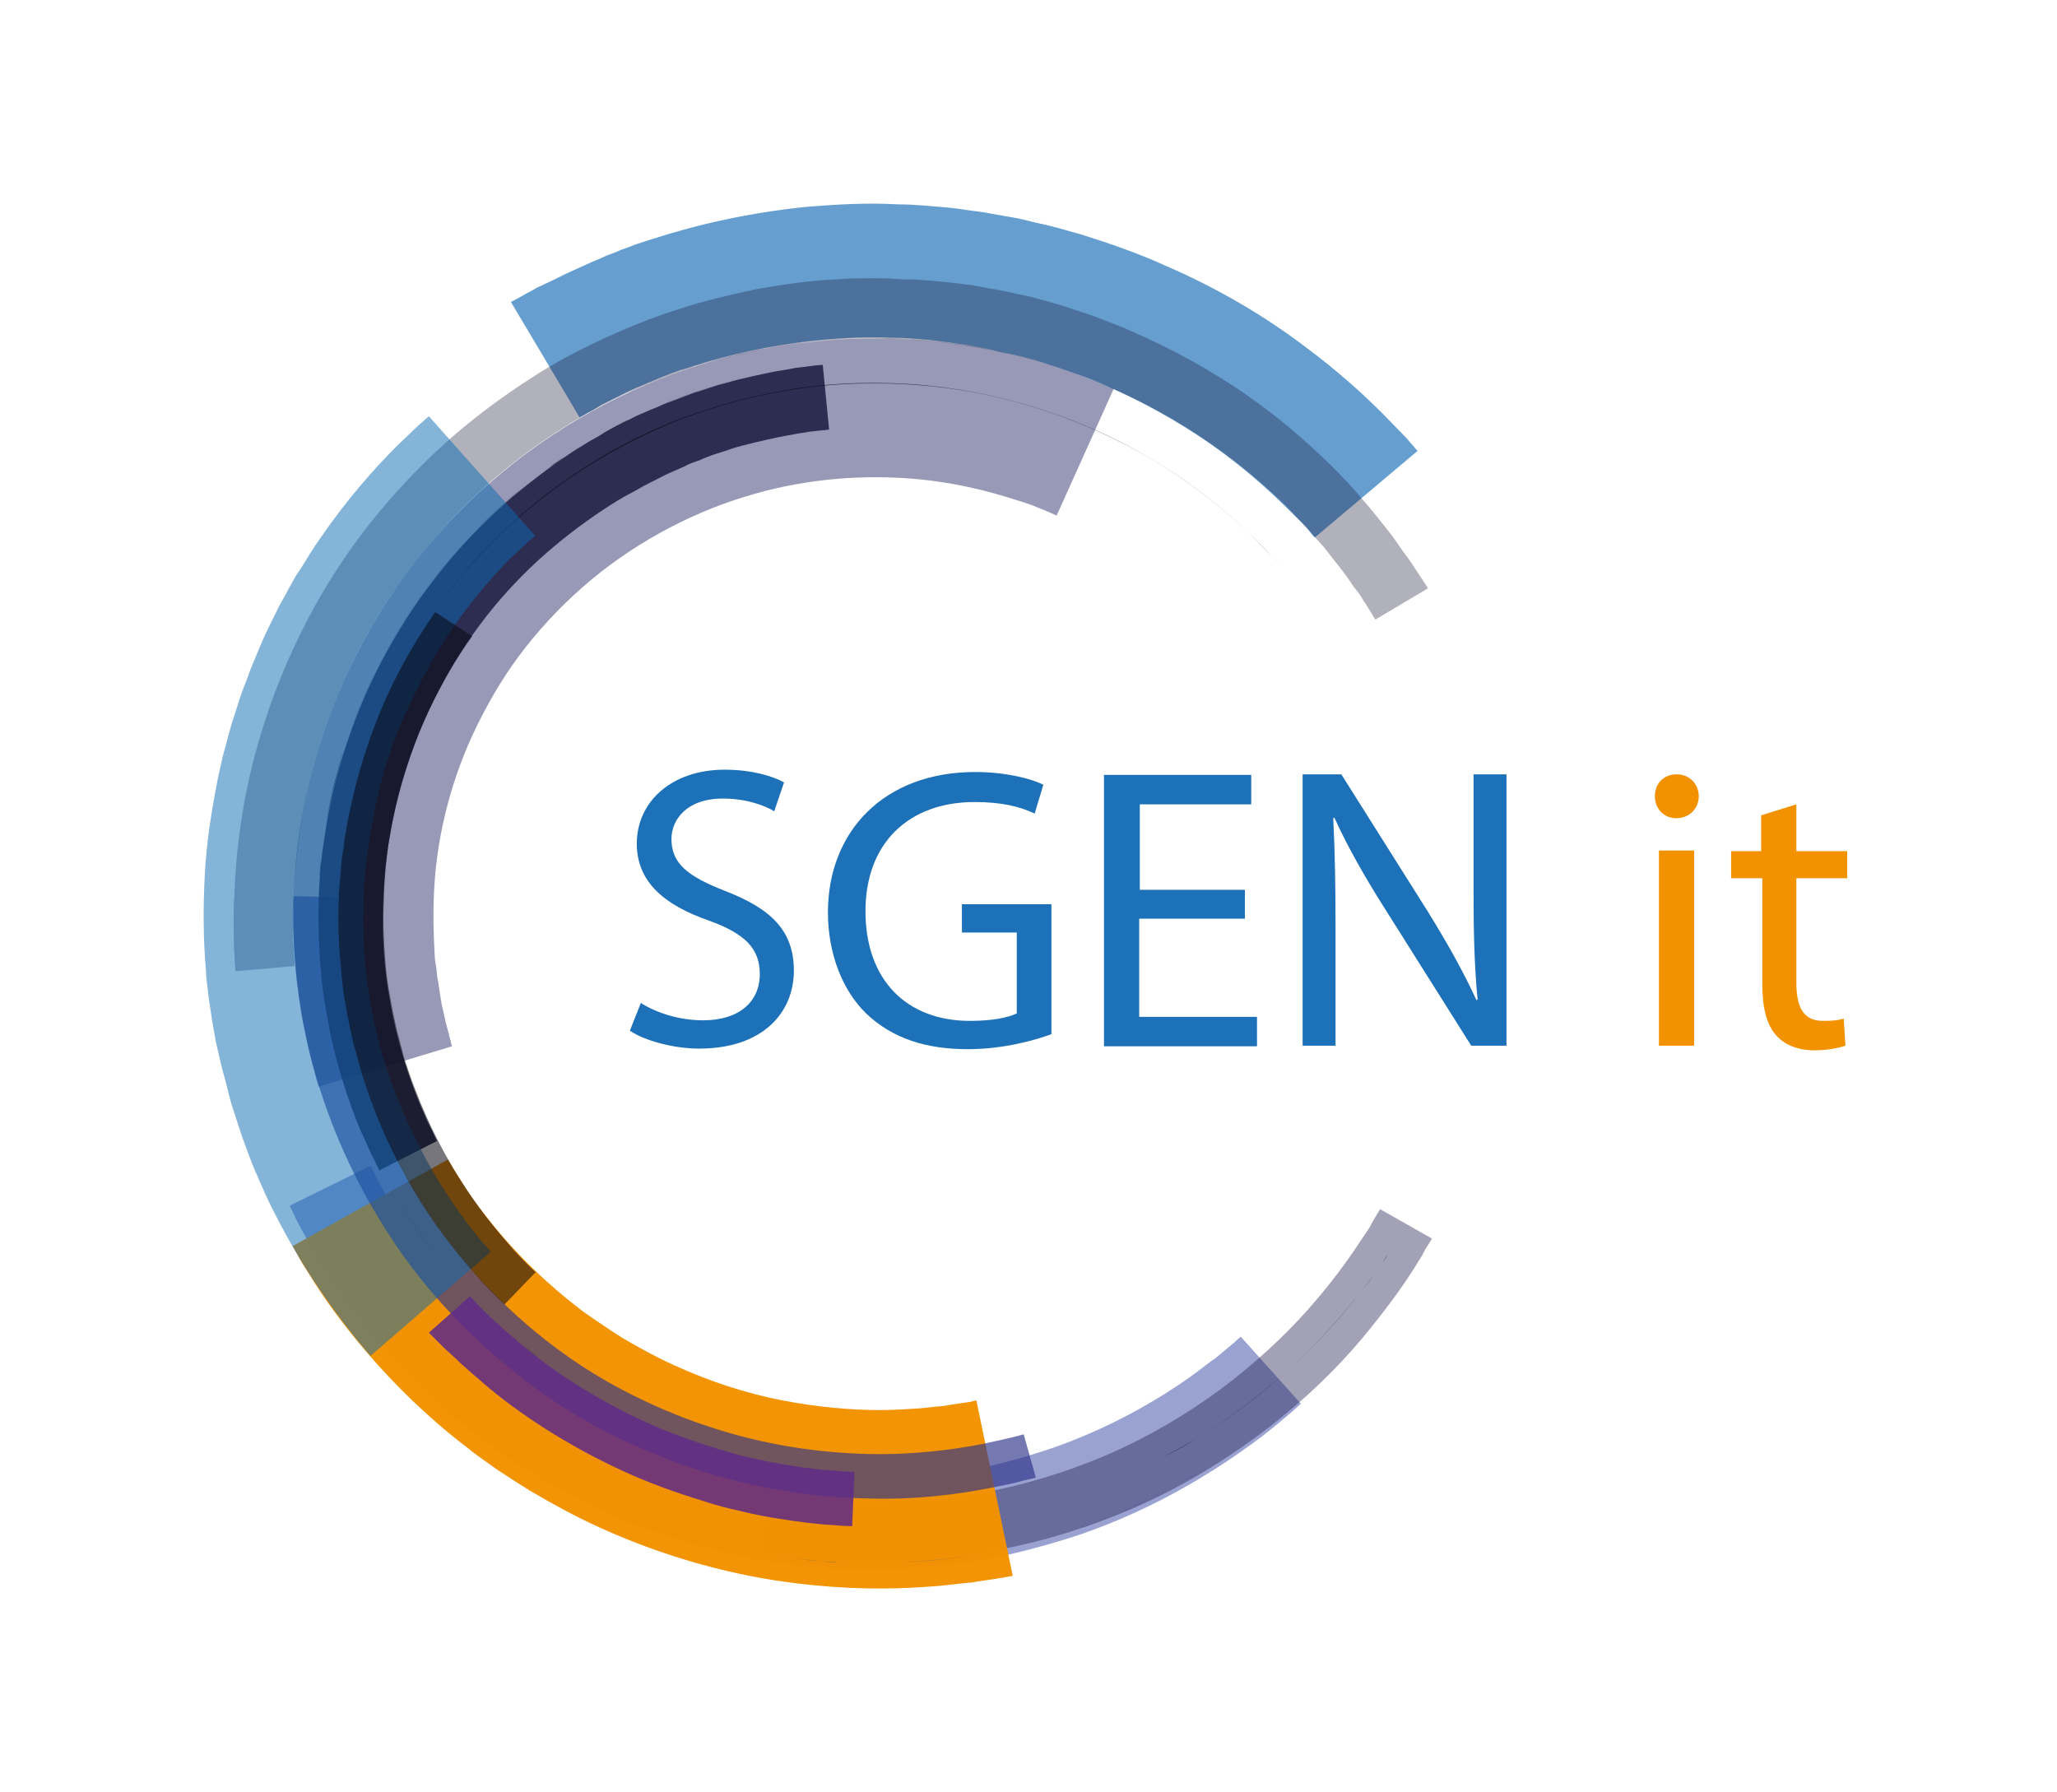 <?xml version="1.0" encoding="UTF-8"?>
<svg xmlns="http://www.w3.org/2000/svg" width="202" height="176" viewBox="0 0 202 176" fill="none">
  <g filter="url(#filter0_d_436_588)">
    <path opacity="0.834" d="M36.392 114.489C36.392 114.489 36.562 114.829 36.902 115.51C37.072 115.85 37.299 116.247 37.526 116.701C37.809 117.155 38.036 117.722 38.433 118.289C39.851 120.67 42.062 124.016 45.238 127.475C46.032 128.383 46.939 129.233 47.847 130.141C48.3 130.594 48.811 130.991 49.264 131.445C49.491 131.672 49.775 131.899 50.002 132.126C50.285 132.352 50.512 132.579 50.795 132.749C51.306 133.146 51.816 133.657 52.383 134.054C52.95 134.451 53.517 134.904 54.085 135.301C55.276 136.095 56.466 136.946 57.771 137.626C60.323 139.101 63.045 140.519 65.993 141.596C68.886 142.673 71.948 143.581 75.01 144.205C81.191 145.452 87.6 145.509 93.441 144.658C96.389 144.261 99.168 143.524 101.72 142.73C104.329 141.936 106.654 140.972 108.809 139.951C113.062 137.91 116.351 135.698 118.506 133.997C118.789 133.77 119.016 133.6 119.3 133.43C119.527 133.26 119.753 133.033 119.98 132.863C120.377 132.523 120.717 132.239 121.001 132.012C121.285 131.785 121.511 131.559 121.625 131.445C121.738 131.332 121.852 131.275 121.852 131.275L127.749 137.853C127.749 137.853 126.445 139.101 123.893 141.086C121.341 143.014 117.542 145.622 112.608 148.004C110.113 149.195 107.391 150.329 104.385 151.236C101.38 152.144 98.147 152.994 94.745 153.448C87.94 154.412 80.511 154.412 73.366 152.938C69.793 152.201 66.22 151.18 62.874 149.932C59.529 148.685 56.296 147.04 53.347 145.339C51.873 144.488 50.455 143.524 49.094 142.617C48.414 142.106 47.79 141.653 47.109 141.142C46.429 140.689 45.862 140.122 45.238 139.668C44.955 139.441 44.614 139.158 44.331 138.931C44.047 138.647 43.764 138.42 43.48 138.137C42.913 137.626 42.346 137.116 41.779 136.606C40.701 135.585 39.681 134.564 38.773 133.543C35.031 129.46 32.479 125.661 30.834 122.882C30.38 122.202 30.097 121.578 29.757 121.011C29.473 120.444 29.189 119.99 29.019 119.593C28.622 118.799 28.452 118.402 28.452 118.402L36.392 114.489Z" fill="#8590C8"></path>
    <path opacity="0.5" d="M103.762 50.635C103.762 50.635 103.421 50.465 102.741 50.181C102.401 50.011 102.004 49.898 101.493 49.671C101.266 49.558 100.983 49.501 100.699 49.388C100.416 49.274 100.132 49.217 99.792 49.104C97.183 48.253 93.384 47.233 88.734 46.949C84.084 46.666 78.583 47.062 73.025 48.821C70.247 49.671 67.468 50.862 64.803 52.336C62.137 53.811 59.529 55.626 57.204 57.667C54.879 59.709 52.78 61.977 50.966 64.415C49.151 66.854 47.677 69.462 46.429 72.128C43.991 77.402 42.856 82.789 42.63 87.439C42.516 89.764 42.573 91.862 42.686 93.79C42.686 94.244 42.8 94.698 42.856 95.151C42.913 95.605 42.913 96.002 43.026 96.399C43.083 96.796 43.14 97.193 43.197 97.533C43.253 97.93 43.31 98.27 43.367 98.611C43.537 99.291 43.65 99.858 43.764 100.369C43.877 100.879 44.047 101.333 44.104 101.673C44.274 102.354 44.388 102.75 44.388 102.75L31.288 106.72C31.288 106.72 31.118 106.266 30.891 105.302C30.777 104.849 30.607 104.282 30.437 103.601C30.267 102.921 30.097 102.127 29.927 101.276C29.813 100.822 29.757 100.369 29.643 99.915C29.587 99.405 29.473 98.894 29.416 98.384C29.303 97.874 29.303 97.306 29.19 96.739C29.133 96.172 29.02 95.549 29.02 94.925C28.793 92.43 28.736 89.651 28.906 86.588C29.246 80.521 30.777 73.432 33.953 66.457C35.541 62.998 37.526 59.538 39.907 56.306C42.289 53.074 45.068 50.068 48.13 47.403C54.255 42.015 61.57 38.046 68.886 35.777C72.515 34.643 76.201 33.906 79.717 33.566C83.233 33.169 86.522 33.169 89.641 33.339C95.766 33.736 100.756 35.04 104.159 36.174C104.556 36.288 105.009 36.458 105.349 36.571C105.746 36.742 106.087 36.855 106.37 36.968C106.994 37.195 107.561 37.422 108.015 37.592C108.865 37.989 109.376 38.159 109.376 38.159L103.762 50.635Z" fill="#33346E"></path>
    <path opacity="0.432" d="M75.747 146.586C75.747 146.586 75.804 146.586 75.974 146.643C76.088 146.643 76.314 146.7 76.541 146.756C77.052 146.813 77.789 146.927 78.753 147.097C79.207 147.153 79.774 147.21 80.341 147.267C80.908 147.324 81.532 147.38 82.212 147.437C82.893 147.494 83.573 147.494 84.367 147.55C85.104 147.607 85.898 147.55 86.749 147.55C90.038 147.494 93.894 147.153 97.921 146.303C101.947 145.452 106.143 144.091 110.17 142.22C114.139 140.348 117.882 138.023 121.114 135.471C124.347 132.92 127.126 130.198 129.224 127.702C131.379 125.207 132.91 122.939 133.987 121.294C134.271 120.897 134.498 120.557 134.668 120.217C134.838 119.877 135.008 119.593 135.122 119.423C135.405 118.969 135.518 118.742 135.518 118.742L140.622 121.634C140.622 121.634 140.452 121.918 140.169 122.372C139.998 122.599 139.828 122.939 139.658 123.279C139.431 123.619 139.205 124.016 138.921 124.47C137.787 126.285 136.029 128.723 133.704 131.502C131.379 134.281 128.316 137.286 124.744 140.065C121.171 142.844 117.031 145.452 112.665 147.494C108.242 149.535 103.591 151.066 99.168 151.974C94.688 152.938 90.492 153.278 86.806 153.335C85.898 153.335 85.048 153.391 84.197 153.335C83.346 153.278 82.609 153.278 81.815 153.221C81.078 153.165 80.398 153.108 79.774 153.051C79.15 152.994 78.526 152.938 78.016 152.881C76.938 152.711 76.144 152.597 75.577 152.541C75.294 152.484 75.067 152.427 74.954 152.427C74.783 152.371 74.727 152.371 74.727 152.371L75.747 146.586Z" fill="#282656"></path>
    <path opacity="0.979" d="M43.991 113.865C43.991 113.865 44.104 114.092 44.331 114.432C44.558 114.829 44.898 115.397 45.352 116.077C46.202 117.495 47.62 119.423 49.491 121.578C51.363 123.733 53.745 126.058 56.58 128.269C57.261 128.837 58.054 129.347 58.792 129.857C59.529 130.368 60.323 130.878 61.117 131.388C62.761 132.352 64.406 133.26 66.164 134.054C69.623 135.642 73.252 136.832 76.768 137.513C80.284 138.193 83.573 138.477 86.466 138.477C87.883 138.477 89.188 138.364 90.322 138.307C90.889 138.25 91.456 138.193 91.909 138.137C92.136 138.137 92.42 138.08 92.647 138.08C92.874 138.023 93.1 138.023 93.27 137.967C94.064 137.853 94.745 137.74 95.199 137.683C95.652 137.57 95.879 137.513 95.879 137.513L99.452 154.752C99.452 154.752 99.112 154.809 98.544 154.923C97.921 155.036 97.07 155.149 95.936 155.319C95.652 155.376 95.369 155.433 95.028 155.433C94.745 155.49 94.405 155.49 94.064 155.546C93.384 155.603 92.647 155.716 91.853 155.773C90.265 155.887 88.507 156 86.522 156C82.609 156 78.073 155.66 73.309 154.696C68.546 153.732 63.555 152.144 58.848 149.989C56.467 148.911 54.198 147.664 51.987 146.36C50.909 145.679 49.832 144.998 48.811 144.318C47.79 143.581 46.769 142.9 45.805 142.106C41.949 139.157 38.717 135.925 36.165 132.976C33.613 130.027 31.741 127.362 30.551 125.434C29.927 124.47 29.473 123.733 29.19 123.166C28.906 122.655 28.736 122.372 28.736 122.372L43.991 113.865Z" fill="#F39200"></path>
    <path opacity="0.661" d="M33.273 88.12C33.273 88.12 33.273 88.517 33.216 89.254C33.216 89.594 33.216 90.048 33.216 90.615C33.216 91.125 33.216 91.749 33.273 92.43C33.386 95.151 33.783 99.008 34.974 103.488C36.165 107.968 38.206 113.071 41.325 118.005C44.388 122.939 48.584 127.646 53.461 131.502C55.899 133.43 58.508 135.131 61.23 136.549C63.952 137.967 66.731 139.158 69.51 140.065C75.067 141.936 80.511 142.673 85.161 142.787C89.811 142.9 93.724 142.333 96.389 141.823C97.694 141.539 98.771 141.312 99.452 141.142C100.132 140.972 100.529 140.859 100.529 140.859L101.72 145.112C101.72 145.112 101.323 145.225 100.529 145.395C99.792 145.622 98.658 145.849 97.183 146.133C94.291 146.7 90.095 147.324 85.048 147.153C80.001 147.04 74.103 146.246 68.092 144.205C65.086 143.184 62.081 141.936 59.132 140.405C56.183 138.874 53.347 137.003 50.739 134.904C45.465 130.765 40.872 125.661 37.583 120.273C34.237 114.943 32.025 109.442 30.721 104.565C29.416 99.688 29.019 95.492 28.849 92.6C28.849 91.862 28.793 91.239 28.793 90.615C28.793 90.048 28.793 89.537 28.793 89.197C28.793 88.403 28.849 88.006 28.849 88.006L33.273 88.12Z" fill="#30358C"></path>
    <path opacity="0.406" d="M57.09 43.83C57.09 43.83 56.75 44.057 56.069 44.454C55.899 44.567 55.729 44.681 55.502 44.794C55.276 44.908 55.105 45.078 54.822 45.248C54.368 45.588 53.801 45.985 53.234 46.382C52.667 46.836 51.986 47.346 51.306 47.913C50.625 48.48 49.888 49.104 49.094 49.785C48.697 50.125 48.357 50.522 47.96 50.862C47.563 51.259 47.166 51.599 46.769 52.053C45.975 52.904 45.125 53.754 44.331 54.718C43.48 55.682 42.686 56.703 41.836 57.78C41.042 58.915 40.248 60.049 39.51 61.296C37.979 63.735 36.562 66.457 35.371 69.406C32.989 75.247 31.515 81.938 31.344 88.687C31.174 95.435 32.308 102.183 34.463 108.138C35.541 111.143 36.845 113.922 38.263 116.417C39.681 118.969 41.212 121.238 42.8 123.222C45.919 127.249 49.038 130.141 51.306 132.012C51.873 132.523 52.383 132.863 52.837 133.26C53.291 133.6 53.688 133.94 54.028 134.167C53.688 133.94 53.347 133.657 52.837 133.26C52.383 132.92 51.816 132.523 51.306 132.012C49.038 130.141 45.919 127.249 42.8 123.222C41.268 121.181 39.681 118.969 38.263 116.417C36.845 113.865 35.541 111.087 34.463 108.138C32.365 102.183 31.174 95.435 31.344 88.687C31.515 81.938 32.989 75.247 35.371 69.406C36.562 66.457 37.979 63.792 39.51 61.296C40.248 60.049 41.098 58.915 41.836 57.78C42.686 56.703 43.48 55.626 44.331 54.718C45.125 53.754 45.975 52.904 46.769 52.053C47.166 51.599 47.563 51.259 47.96 50.862C48.357 50.465 48.754 50.125 49.094 49.785C49.888 49.104 50.569 48.48 51.306 47.913C51.986 47.346 52.667 46.836 53.234 46.382C53.858 45.985 54.368 45.588 54.822 45.248C55.049 45.078 55.276 44.908 55.502 44.794C55.729 44.681 55.899 44.567 56.069 44.454C56.693 44.057 57.09 43.83 57.09 43.83Z" fill="#080813"></path>
    <path opacity="0.882" d="M81.418 42.185C81.418 42.185 81.078 42.242 80.341 42.299C80.001 42.356 79.547 42.356 79.093 42.469C78.583 42.526 78.016 42.639 77.392 42.753C76.144 42.979 74.613 43.32 72.855 43.773C72.402 43.887 72.005 44 71.551 44.17C71.097 44.34 70.644 44.454 70.133 44.624C69.68 44.794 69.169 44.964 68.716 45.191C68.205 45.361 67.695 45.531 67.184 45.815C66.674 46.042 66.164 46.269 65.653 46.495C65.143 46.722 64.633 47.006 64.066 47.289C63.782 47.403 63.555 47.573 63.272 47.686C62.988 47.856 62.761 47.97 62.478 48.14C61.967 48.423 61.4 48.707 60.833 49.047C58.678 50.352 56.467 51.939 54.368 53.697C52.27 55.455 50.228 57.497 48.414 59.709C46.599 61.92 44.955 64.359 43.537 66.967C40.702 72.128 38.887 77.799 38.093 83.243C37.696 85.965 37.583 88.63 37.583 91.125C37.639 93.62 37.866 96.002 38.263 98.157C39 102.524 40.248 105.983 41.212 108.365C41.722 109.556 42.119 110.463 42.459 111.087C42.743 111.71 42.913 112.051 42.913 112.051L37.242 114.943C37.242 114.943 37.072 114.546 36.732 113.865C36.335 113.185 35.938 112.107 35.314 110.803C34.237 108.138 32.819 104.168 32.025 99.234C31.571 96.796 31.345 94.074 31.288 91.239C31.231 88.403 31.345 85.398 31.855 82.279C32.762 76.097 34.804 69.689 38.036 63.905C39.624 61.013 41.495 58.234 43.594 55.682C45.635 53.13 47.96 50.862 50.285 48.821C52.667 46.836 55.105 45.021 57.544 43.547C58.168 43.15 58.792 42.866 59.359 42.469C59.642 42.299 59.982 42.129 60.266 41.959C60.55 41.789 60.89 41.675 61.173 41.505C61.797 41.221 62.364 40.881 62.931 40.654C63.555 40.371 64.122 40.144 64.689 39.917C65.256 39.634 65.823 39.464 66.391 39.237C66.958 39.01 67.468 38.84 68.035 38.613C68.602 38.443 69.113 38.273 69.623 38.102C70.133 37.932 70.644 37.762 71.154 37.649C73.082 37.082 74.84 36.742 76.258 36.458C76.995 36.344 77.619 36.231 78.186 36.118C78.753 36.061 79.207 36.004 79.604 35.948C80.398 35.834 80.795 35.834 80.795 35.834L81.418 42.185Z" fill="#1F1E44"></path>
    <path opacity="0.597" d="M125.708 55.569C125.708 55.569 125.651 55.455 125.481 55.285C125.311 55.115 125.084 54.832 124.744 54.491C124.063 53.811 123.156 52.79 121.852 51.599C120.547 50.408 118.903 49.047 116.918 47.573C114.933 46.155 112.551 44.681 109.886 43.32C104.499 40.598 97.637 38.386 90.095 37.762C86.352 37.479 82.382 37.535 78.469 38.102C74.557 38.67 70.644 39.69 66.844 41.108C63.101 42.526 59.472 44.454 56.24 46.666C52.95 48.877 50.002 51.429 47.393 54.151C42.233 59.652 38.717 65.89 36.618 71.504C35.541 74.339 34.804 77.005 34.293 79.386C33.84 81.768 33.499 83.923 33.386 85.624C33.216 87.382 33.216 88.743 33.159 89.707C33.159 90.671 33.159 91.125 33.159 91.125C33.159 91.125 33.159 90.615 33.159 89.707C33.216 88.743 33.159 87.382 33.386 85.624C33.499 83.867 33.84 81.768 34.293 79.386C34.804 77.005 35.541 74.339 36.618 71.504C38.717 65.89 42.233 59.652 47.45 54.208C50.002 51.486 53.007 48.934 56.296 46.722C59.586 44.511 63.158 42.639 66.901 41.165C70.644 39.747 74.557 38.726 78.526 38.159C82.439 37.592 86.409 37.535 90.151 37.819C97.694 38.386 104.556 40.654 109.943 43.376C112.665 44.737 114.99 46.212 116.975 47.63C118.96 49.104 120.604 50.465 121.908 51.656C123.213 52.847 124.177 53.867 124.801 54.548C125.141 54.888 125.368 55.172 125.538 55.342C125.651 55.455 125.708 55.569 125.708 55.569Z" fill="#080813"></path>
    <path opacity="0.672" d="M129.11 52.79C129.11 52.79 128.883 52.563 128.543 52.11C128.203 51.656 127.579 51.089 126.785 50.295C125.254 48.764 122.986 46.609 119.98 44.397C116.975 42.185 113.232 39.917 108.979 38.046C106.881 37.082 104.555 36.288 102.23 35.551C101.04 35.21 99.849 34.87 98.658 34.643C98.034 34.53 97.467 34.36 96.843 34.246L95.028 33.906C94.405 33.793 93.781 33.736 93.157 33.623C92.533 33.566 91.909 33.452 91.342 33.396C90.095 33.282 88.904 33.169 87.656 33.169C85.218 33.055 82.836 33.169 80.511 33.396C75.861 33.849 71.608 34.813 68.092 35.948C67.638 36.118 67.241 36.231 66.787 36.344C66.391 36.515 65.937 36.628 65.597 36.798C65.2 36.968 64.803 37.082 64.462 37.252C64.122 37.422 63.725 37.535 63.385 37.706C62.704 37.989 62.024 38.273 61.457 38.556C60.89 38.84 60.323 39.123 59.869 39.35C59.642 39.464 59.415 39.577 59.188 39.69C58.962 39.804 58.791 39.917 58.621 40.031C58.281 40.257 57.941 40.428 57.714 40.541C57.204 40.825 56.92 40.995 56.92 40.995L50.172 29.653C50.172 29.653 50.512 29.483 51.136 29.142C51.419 28.972 51.816 28.746 52.27 28.519C52.497 28.405 52.724 28.235 53.007 28.122C53.291 28.008 53.574 27.838 53.858 27.725C54.482 27.441 55.105 27.101 55.843 26.761C56.58 26.421 57.374 26.08 58.224 25.683C58.678 25.513 59.075 25.343 59.529 25.116C59.982 24.946 60.493 24.776 60.946 24.549C61.457 24.379 61.91 24.209 62.478 23.982C62.988 23.812 63.555 23.642 64.065 23.472C68.432 22.054 73.649 20.863 79.377 20.296C82.212 20.069 85.218 19.899 88.223 20.069C89.754 20.069 91.229 20.239 92.76 20.353C93.497 20.409 94.291 20.523 95.028 20.636C95.766 20.75 96.559 20.806 97.297 20.977L99.565 21.373C100.302 21.487 101.04 21.714 101.777 21.884C103.251 22.167 104.726 22.621 106.143 23.018C109.035 23.925 111.814 24.889 114.423 26.08C119.697 28.349 124.29 31.127 127.976 33.906C131.662 36.628 134.441 39.237 136.312 41.165C137.22 42.129 138.014 42.866 138.467 43.433C138.921 43.944 139.204 44.284 139.204 44.284L129.11 52.79Z" fill="#1D71B8"></path>
    <path opacity="0.338" d="M135.065 60.843C135.065 60.843 134.725 60.332 134.157 59.368C133.987 59.141 133.817 58.858 133.647 58.574C133.477 58.291 133.25 58.007 132.967 57.667C132.513 56.986 132.002 56.249 131.322 55.399C130.982 55.002 130.641 54.548 130.301 54.094C129.961 53.641 129.507 53.187 129.11 52.733C128.316 51.769 127.352 50.805 126.332 49.728C124.233 47.686 121.738 45.531 118.789 43.49C115.84 41.448 112.438 39.52 108.638 37.876C107.731 37.422 106.71 37.082 105.746 36.742C104.782 36.344 103.705 36.061 102.684 35.721C101.663 35.437 100.586 35.097 99.508 34.87C98.431 34.643 97.353 34.36 96.219 34.19C95.652 34.076 95.085 34.02 94.575 33.906C94.008 33.849 93.441 33.736 92.873 33.679C91.739 33.509 90.605 33.452 89.414 33.339C88.847 33.282 88.28 33.282 87.656 33.282C87.089 33.282 86.465 33.225 85.898 33.225C84.707 33.225 83.573 33.225 82.382 33.339C80.001 33.452 77.675 33.793 75.294 34.19C72.969 34.7 70.587 35.21 68.319 35.948C66.05 36.685 63.782 37.592 61.627 38.556C59.472 39.577 57.374 40.711 55.389 41.959C51.419 44.454 47.79 47.403 44.671 50.635C41.552 53.924 38.943 57.383 36.845 60.899C34.747 64.415 33.159 67.988 31.968 71.391C30.777 74.793 30.04 77.969 29.587 80.861C29.133 83.753 28.906 86.248 28.849 88.347C28.849 88.857 28.793 89.367 28.793 89.821C28.793 90.275 28.793 90.728 28.793 91.125C28.793 91.919 28.793 92.6 28.849 93.167C28.906 94.301 28.963 94.868 28.963 94.868L23.122 95.378C23.122 95.378 23.065 94.698 23.008 93.507C22.951 92.883 22.951 92.146 22.951 91.239C22.951 90.785 22.951 90.331 22.951 89.821C22.951 89.311 22.951 88.743 23.008 88.176C23.065 85.851 23.292 83.073 23.802 79.897C24.312 76.721 25.163 73.205 26.468 69.462C27.772 65.72 29.53 61.807 31.855 57.894C34.18 53.981 37.072 50.181 40.531 46.609C43.934 43.036 47.96 39.804 52.327 37.025C54.482 35.607 56.807 34.416 59.188 33.282C61.57 32.205 64.009 31.184 66.561 30.39C69.056 29.54 71.664 28.972 74.216 28.405C76.825 27.952 79.433 27.555 82.042 27.441C83.346 27.328 84.651 27.328 85.955 27.328C86.579 27.328 87.259 27.328 87.883 27.384C88.507 27.441 89.187 27.441 89.811 27.441C91.059 27.555 92.363 27.611 93.611 27.782C94.234 27.838 94.858 27.952 95.482 28.008C96.106 28.122 96.73 28.235 97.297 28.349C98.544 28.519 99.735 28.859 100.926 29.086C102.117 29.369 103.251 29.71 104.442 30.05C105.576 30.447 106.71 30.787 107.788 31.184C108.865 31.638 109.943 31.978 111.02 32.488C115.217 34.303 118.959 36.401 122.249 38.67C125.538 40.938 128.26 43.32 130.585 45.588C131.719 46.722 132.796 47.8 133.647 48.877C134.101 49.388 134.554 49.898 134.951 50.408C135.348 50.919 135.745 51.372 136.086 51.826C136.823 52.733 137.39 53.584 137.9 54.321C138.184 54.661 138.411 55.002 138.637 55.342C138.864 55.682 139.034 55.966 139.204 56.193C139.885 57.213 140.225 57.78 140.225 57.78L135.065 60.843Z" fill="#1A1A39"></path>
    <path opacity="0.888" d="M77.335 36.288C76.711 36.401 75.747 36.515 74.5 36.798C72.118 37.309 68.659 38.159 64.803 39.804C63.839 40.257 62.818 40.654 61.797 41.165C61.287 41.392 60.776 41.675 60.266 41.959C59.755 42.242 59.245 42.526 58.735 42.809C58.451 42.98 58.224 43.093 57.941 43.263C57.657 43.433 57.43 43.603 57.147 43.773C56.636 44.114 56.069 44.454 55.559 44.794C55.049 45.134 54.538 45.531 53.971 45.872C53.688 46.042 53.461 46.269 53.177 46.439C52.894 46.666 52.667 46.836 52.383 47.062C50.285 48.65 48.244 50.465 46.372 52.45C44.444 54.435 42.686 56.59 41.042 58.915C39.454 61.183 37.979 63.621 36.788 66.117C35.597 68.612 34.52 71.107 33.783 73.602C32.989 76.097 32.365 78.593 32.025 80.974C31.968 81.258 31.912 81.541 31.855 81.882C31.798 82.165 31.798 82.449 31.741 82.732C31.685 83.299 31.571 83.867 31.515 84.434C31.458 85.001 31.401 85.568 31.401 86.078C31.344 86.645 31.288 87.156 31.288 87.666C31.118 91.862 31.458 95.378 31.798 97.817C32.025 99.008 32.138 99.972 32.308 100.596C32.422 101.219 32.535 101.56 32.535 101.56C32.535 101.56 32.479 101.219 32.308 100.596C32.138 99.972 32.025 99.008 31.798 97.817C31.458 95.378 31.118 91.862 31.288 87.666C31.288 87.156 31.344 86.588 31.401 86.078C31.458 85.511 31.515 85.001 31.515 84.434C31.571 83.867 31.685 83.299 31.741 82.732C31.798 82.449 31.798 82.165 31.855 81.882C31.912 81.598 31.968 81.315 32.025 80.974C32.422 78.593 33.046 76.154 33.783 73.602C34.52 71.107 35.597 68.555 36.788 66.117C37.979 63.621 39.397 61.24 41.042 58.915C42.629 56.646 44.444 54.435 46.372 52.45C48.3 50.465 50.285 48.65 52.383 47.062C52.667 46.836 52.894 46.666 53.177 46.439C53.461 46.269 53.688 46.042 53.971 45.872C54.482 45.475 55.049 45.134 55.559 44.794C56.126 44.454 56.636 44.114 57.147 43.773C57.43 43.603 57.657 43.433 57.941 43.263C58.224 43.093 58.451 42.98 58.735 42.809C59.245 42.526 59.755 42.242 60.266 41.959C60.776 41.675 61.287 41.448 61.797 41.165C62.818 40.654 63.839 40.257 64.803 39.804C68.716 38.159 72.118 37.309 74.5 36.798C75.691 36.515 76.655 36.401 77.335 36.288Z" fill="#080813"></path>
    <path opacity="0.503" d="M52.553 52.62C52.553 52.62 52.327 52.847 51.873 53.187C51.476 53.584 50.852 54.151 50.058 54.888C48.584 56.419 46.486 58.688 44.444 61.693C43.877 62.431 43.423 63.281 42.913 64.075C42.63 64.472 42.403 64.926 42.176 65.379C41.949 65.833 41.665 66.287 41.439 66.74C40.985 67.704 40.474 68.612 40.021 69.633C39.794 70.143 39.567 70.653 39.34 71.164C39.114 71.674 38.943 72.241 38.717 72.751C38.49 73.262 38.376 73.829 38.15 74.396C37.979 74.963 37.752 75.53 37.639 76.097C37.469 76.664 37.299 77.231 37.185 77.799C37.072 78.366 36.902 78.99 36.788 79.557C36.335 81.938 35.938 84.32 35.768 86.759C35.654 89.197 35.598 91.636 35.824 94.074C35.824 94.698 35.938 95.265 35.995 95.832C36.051 96.399 36.108 97.023 36.221 97.59C36.335 98.157 36.392 98.724 36.505 99.348C36.618 99.915 36.732 100.482 36.902 101.049C37.015 101.616 37.185 102.183 37.299 102.694C37.469 103.261 37.582 103.771 37.752 104.282C38.093 105.302 38.376 106.38 38.83 107.344C39 107.854 39.227 108.308 39.397 108.818C39.624 109.272 39.794 109.726 40.021 110.179C40.418 111.087 40.871 111.937 41.269 112.788C42.97 116.077 44.728 118.572 46.032 120.33C46.712 121.181 47.223 121.861 47.62 122.258C48.017 122.712 48.187 122.939 48.187 122.939L36.392 133.146C36.392 133.146 36.108 132.863 35.654 132.296C35.144 131.729 34.463 130.821 33.613 129.744C31.912 127.475 29.587 124.186 27.375 119.933C26.808 118.856 26.241 117.722 25.73 116.531C25.447 115.907 25.22 115.34 24.936 114.716C24.709 114.092 24.426 113.468 24.199 112.788C23.689 111.484 23.292 110.123 22.838 108.762C22.611 108.081 22.441 107.344 22.271 106.663C22.101 105.926 21.874 105.246 21.704 104.508C21.534 103.771 21.364 103.034 21.194 102.297C21.08 101.56 20.91 100.766 20.797 100.028C20.683 99.291 20.57 98.497 20.456 97.703C20.4 96.909 20.23 96.172 20.23 95.378C19.946 92.203 19.946 89.027 20.116 85.795C20.286 82.619 20.797 79.443 21.42 76.324C21.59 75.53 21.761 74.793 21.931 74.056C22.158 73.319 22.328 72.525 22.555 71.787C22.725 71.05 23.008 70.313 23.235 69.576C23.462 68.839 23.689 68.101 23.972 67.421C24.256 66.74 24.483 66.003 24.766 65.323C25.05 64.642 25.333 63.962 25.617 63.281C26.184 61.92 26.864 60.673 27.431 59.482C27.772 58.858 28.112 58.291 28.396 57.724C28.736 57.157 29.019 56.533 29.416 56.023C30.097 54.945 30.721 53.867 31.458 52.847C34.18 48.877 36.902 45.872 38.887 43.887C39.907 42.923 40.701 42.129 41.269 41.618C41.836 41.108 42.119 40.881 42.119 40.881L52.553 52.62Z" fill="#0A6BB4"></path>
    <path opacity="0.553" d="M46.372 62.487C46.372 62.487 46.202 62.714 45.919 63.111C45.635 63.508 45.238 64.132 44.728 64.926C43.764 66.514 42.459 68.839 41.212 71.787C40.021 74.736 38.887 78.309 38.263 82.279C38.15 82.789 38.093 83.243 38.036 83.753C37.979 84.263 37.923 84.774 37.866 85.284C37.809 86.305 37.696 87.326 37.696 88.403C37.582 90.501 37.696 92.656 37.866 94.754C37.979 95.832 38.093 96.853 38.32 97.93C38.49 99.008 38.717 100.028 38.943 101.049C39.057 101.56 39.227 102.07 39.34 102.58C39.511 103.091 39.567 103.601 39.737 104.055C40.078 105.019 40.361 105.983 40.758 106.947C42.176 110.69 43.934 113.979 45.748 116.701C47.506 119.366 49.264 121.408 50.512 122.825C51.136 123.506 51.646 124.016 52.043 124.413C52.383 124.753 52.61 124.924 52.61 124.924L49.548 128.099C49.548 128.099 49.321 127.929 48.924 127.532C48.527 127.135 47.96 126.568 47.28 125.831C45.919 124.3 43.99 122.088 42.062 119.196C40.134 116.304 38.15 112.675 36.618 108.591C36.221 107.571 35.881 106.493 35.541 105.472C35.371 104.962 35.257 104.395 35.087 103.828C34.974 103.261 34.747 102.75 34.633 102.183C34.407 101.049 34.123 99.915 33.953 98.781C33.726 97.647 33.613 96.513 33.499 95.322C33.273 92.997 33.159 90.671 33.273 88.403C33.273 87.269 33.443 86.135 33.499 85.001C33.556 84.434 33.613 83.867 33.726 83.356C33.783 82.789 33.84 82.279 33.953 81.712C34.69 77.402 35.881 73.489 37.185 70.256C38.49 67.024 39.964 64.472 40.985 62.771C41.552 61.92 41.949 61.24 42.289 60.786C42.573 60.332 42.743 60.105 42.743 60.105L46.372 62.487Z" fill="#080813"></path>
    <path opacity="0.864" d="M46.145 127.305C46.145 127.305 46.599 127.759 47.393 128.61C47.79 129.007 48.3 129.517 48.924 130.027C49.491 130.594 50.228 131.162 50.966 131.842C54.028 134.451 58.451 137.4 63.328 139.611C65.767 140.745 68.262 141.596 70.644 142.333C71.267 142.503 71.835 142.673 72.402 142.844C72.969 143.014 73.536 143.127 74.103 143.241C75.237 143.524 76.314 143.694 77.279 143.864C79.263 144.205 80.908 144.375 82.099 144.431C83.29 144.545 83.913 144.545 83.913 144.545L83.687 149.875C83.687 149.875 82.949 149.875 81.702 149.762C80.398 149.705 78.583 149.478 76.428 149.138C75.35 148.968 74.16 148.741 72.969 148.458C72.345 148.288 71.721 148.174 71.097 148.004C70.474 147.834 69.793 147.664 69.169 147.437C66.561 146.643 63.782 145.679 61.117 144.431C55.786 141.993 50.852 138.761 47.507 135.868C46.656 135.131 45.919 134.507 45.238 133.884C44.614 133.26 43.99 132.749 43.537 132.296C42.63 131.388 42.119 130.878 42.119 130.878L46.145 127.305Z" fill="#612C87"></path>
    <path opacity="0.698" d="M114.309 143.07C115.047 142.617 116.181 142.05 117.428 141.312C119.98 139.781 123.213 137.513 126.162 134.848C129.11 132.239 131.776 129.29 133.59 126.908C134.044 126.341 134.498 125.774 134.838 125.321C135.178 124.81 135.462 124.413 135.745 124.016C135.972 123.676 136.199 123.392 136.312 123.166C136.199 123.336 135.972 123.619 135.745 124.016C135.518 124.357 135.178 124.81 134.838 125.321C134.498 125.831 134.044 126.341 133.59 126.908C131.776 129.233 129.11 132.239 126.162 134.848C123.213 137.456 119.98 139.781 117.428 141.312C116.181 142.106 115.047 142.673 114.309 143.07Z" fill="#080813"></path>
    <path opacity="0.437" d="M75.294 152.654C75.634 152.711 75.974 152.768 76.371 152.824C76.768 152.881 77.165 152.938 77.676 152.994C78.583 153.108 79.604 153.221 80.738 153.335C81.305 153.391 81.872 153.448 82.496 153.448C83.12 153.448 83.743 153.505 84.367 153.505C85.671 153.562 87.032 153.505 88.45 153.448C91.286 153.278 94.291 152.994 97.24 152.427C100.189 151.86 103.138 151.066 105.803 150.159C106.484 149.932 107.107 149.705 107.731 149.422C108.355 149.195 108.979 148.968 109.603 148.685C110.794 148.174 111.928 147.721 112.948 147.153C113.459 146.927 113.969 146.643 114.423 146.416C114.877 146.189 115.33 145.963 115.727 145.736C116.521 145.282 117.258 144.942 117.769 144.545C117.202 144.885 116.521 145.282 115.727 145.736C115.33 145.963 114.877 146.189 114.423 146.416C113.969 146.643 113.459 146.87 112.948 147.153C111.928 147.664 110.794 148.117 109.603 148.685C109.036 148.968 108.355 149.138 107.731 149.422C107.107 149.649 106.427 149.932 105.803 150.159C103.138 151.066 100.189 151.86 97.24 152.427C94.291 152.994 91.286 153.335 88.45 153.448C87.032 153.505 85.671 153.562 84.367 153.505C83.743 153.505 83.063 153.448 82.496 153.448C81.872 153.391 81.305 153.335 80.738 153.335C79.604 153.278 78.583 153.108 77.676 152.994C77.222 152.938 76.768 152.881 76.371 152.824C75.974 152.768 75.634 152.711 75.294 152.654Z" fill="#30358C"></path>
    <path d="M62.931 98.497C64.462 99.461 66.674 100.199 69.056 100.199C72.572 100.199 74.613 98.384 74.613 95.662C74.613 93.167 73.195 91.692 69.566 90.388C65.2 88.857 62.534 86.588 62.534 82.846C62.534 78.706 65.993 75.587 71.154 75.587C73.819 75.587 75.861 76.211 76.995 76.835L76.031 79.67C75.18 79.16 73.422 78.422 70.984 78.422C67.355 78.422 65.937 80.577 65.937 82.392C65.937 84.831 67.581 86.078 71.211 87.496C75.747 89.254 77.959 91.409 77.959 95.322C77.959 99.405 74.954 102.977 68.659 102.977C66.107 102.977 63.272 102.183 61.854 101.219L62.931 98.497Z" fill="#1D71B8"></path>
    <path d="M103.251 101.56C101.72 102.127 98.601 103.034 95.028 103.034C91.002 103.034 87.656 102.013 85.048 99.518C82.779 97.306 81.305 93.734 81.305 89.594C81.305 81.655 86.806 75.814 95.766 75.814C98.828 75.814 101.323 76.494 102.457 77.061L101.607 79.897C100.189 79.216 98.374 78.763 95.709 78.763C89.244 78.763 84.991 82.789 84.991 89.481C84.991 96.229 89.017 100.255 95.255 100.255C97.524 100.255 99.055 99.915 99.849 99.518V91.579H94.461V88.8H103.251V101.56Z" fill="#1D71B8"></path>
    <path d="M122.192 90.218H111.871V99.858H123.439V102.75H108.412V76.097H122.872V78.99H111.928V87.382H122.249V90.218H122.192Z" fill="#1D71B8"></path>
    <path d="M127.919 102.694V76.041H131.719L140.225 89.537C142.153 92.656 143.741 95.492 144.989 98.214L145.102 98.157C144.762 94.584 144.705 91.352 144.705 87.212V76.041H147.938V102.694H144.478L135.972 89.197C134.101 86.248 132.343 83.186 131.038 80.294L130.925 80.35C131.095 83.696 131.152 86.929 131.152 91.352V102.694H127.919Z" fill="#1D71B8"></path>
    <path d="M164.61 80.35C163.362 80.35 162.512 79.386 162.512 78.196C162.512 76.948 163.362 76.041 164.667 76.041C165.914 76.041 166.822 77.005 166.822 78.196C166.822 79.33 165.971 80.35 164.61 80.35ZM162.909 102.694V83.526H166.368V102.694H162.909Z" fill="#F39200"></path>
    <path d="M176.405 78.99V83.583H181.396V86.248H176.405V96.513C176.405 98.894 177.086 100.255 179.014 100.255C179.978 100.255 180.545 100.199 181.056 100.028L181.226 102.694C180.545 102.921 179.468 103.147 178.163 103.147C176.519 103.147 175.215 102.58 174.421 101.673C173.457 100.596 173.06 98.894 173.06 96.626V86.248H169.997V83.583H172.946V80.067L176.405 78.99Z" fill="#F39200"></path>
  </g>
  <defs>
    <filter id="filter0_d_436_588" x="0" y="0" width="201.396" height="176" filterUnits="userSpaceOnUse" color-interpolation-filters="sRGB">
      <feFlood flood-opacity="0" result="BackgroundImageFix"></feFlood>
      <feColorMatrix in="SourceAlpha" type="matrix" values="0 0 0 0 0 0 0 0 0 0 0 0 0 0 0 0 0 0 127 0" result="hardAlpha"></feColorMatrix>
      <feOffset></feOffset>
      <feGaussianBlur stdDeviation="10"></feGaussianBlur>
      <feComposite in2="hardAlpha" operator="out"></feComposite>
      <feColorMatrix type="matrix" values="0 0 0 0 1 0 0 0 0 1 0 0 0 0 1 0 0 0 0.66 0"></feColorMatrix>
      <feBlend mode="normal" in2="BackgroundImageFix" result="effect1_dropShadow_436_588"></feBlend>
      <feBlend mode="normal" in="SourceGraphic" in2="effect1_dropShadow_436_588" result="shape"></feBlend>
    </filter>
  </defs>
</svg>
